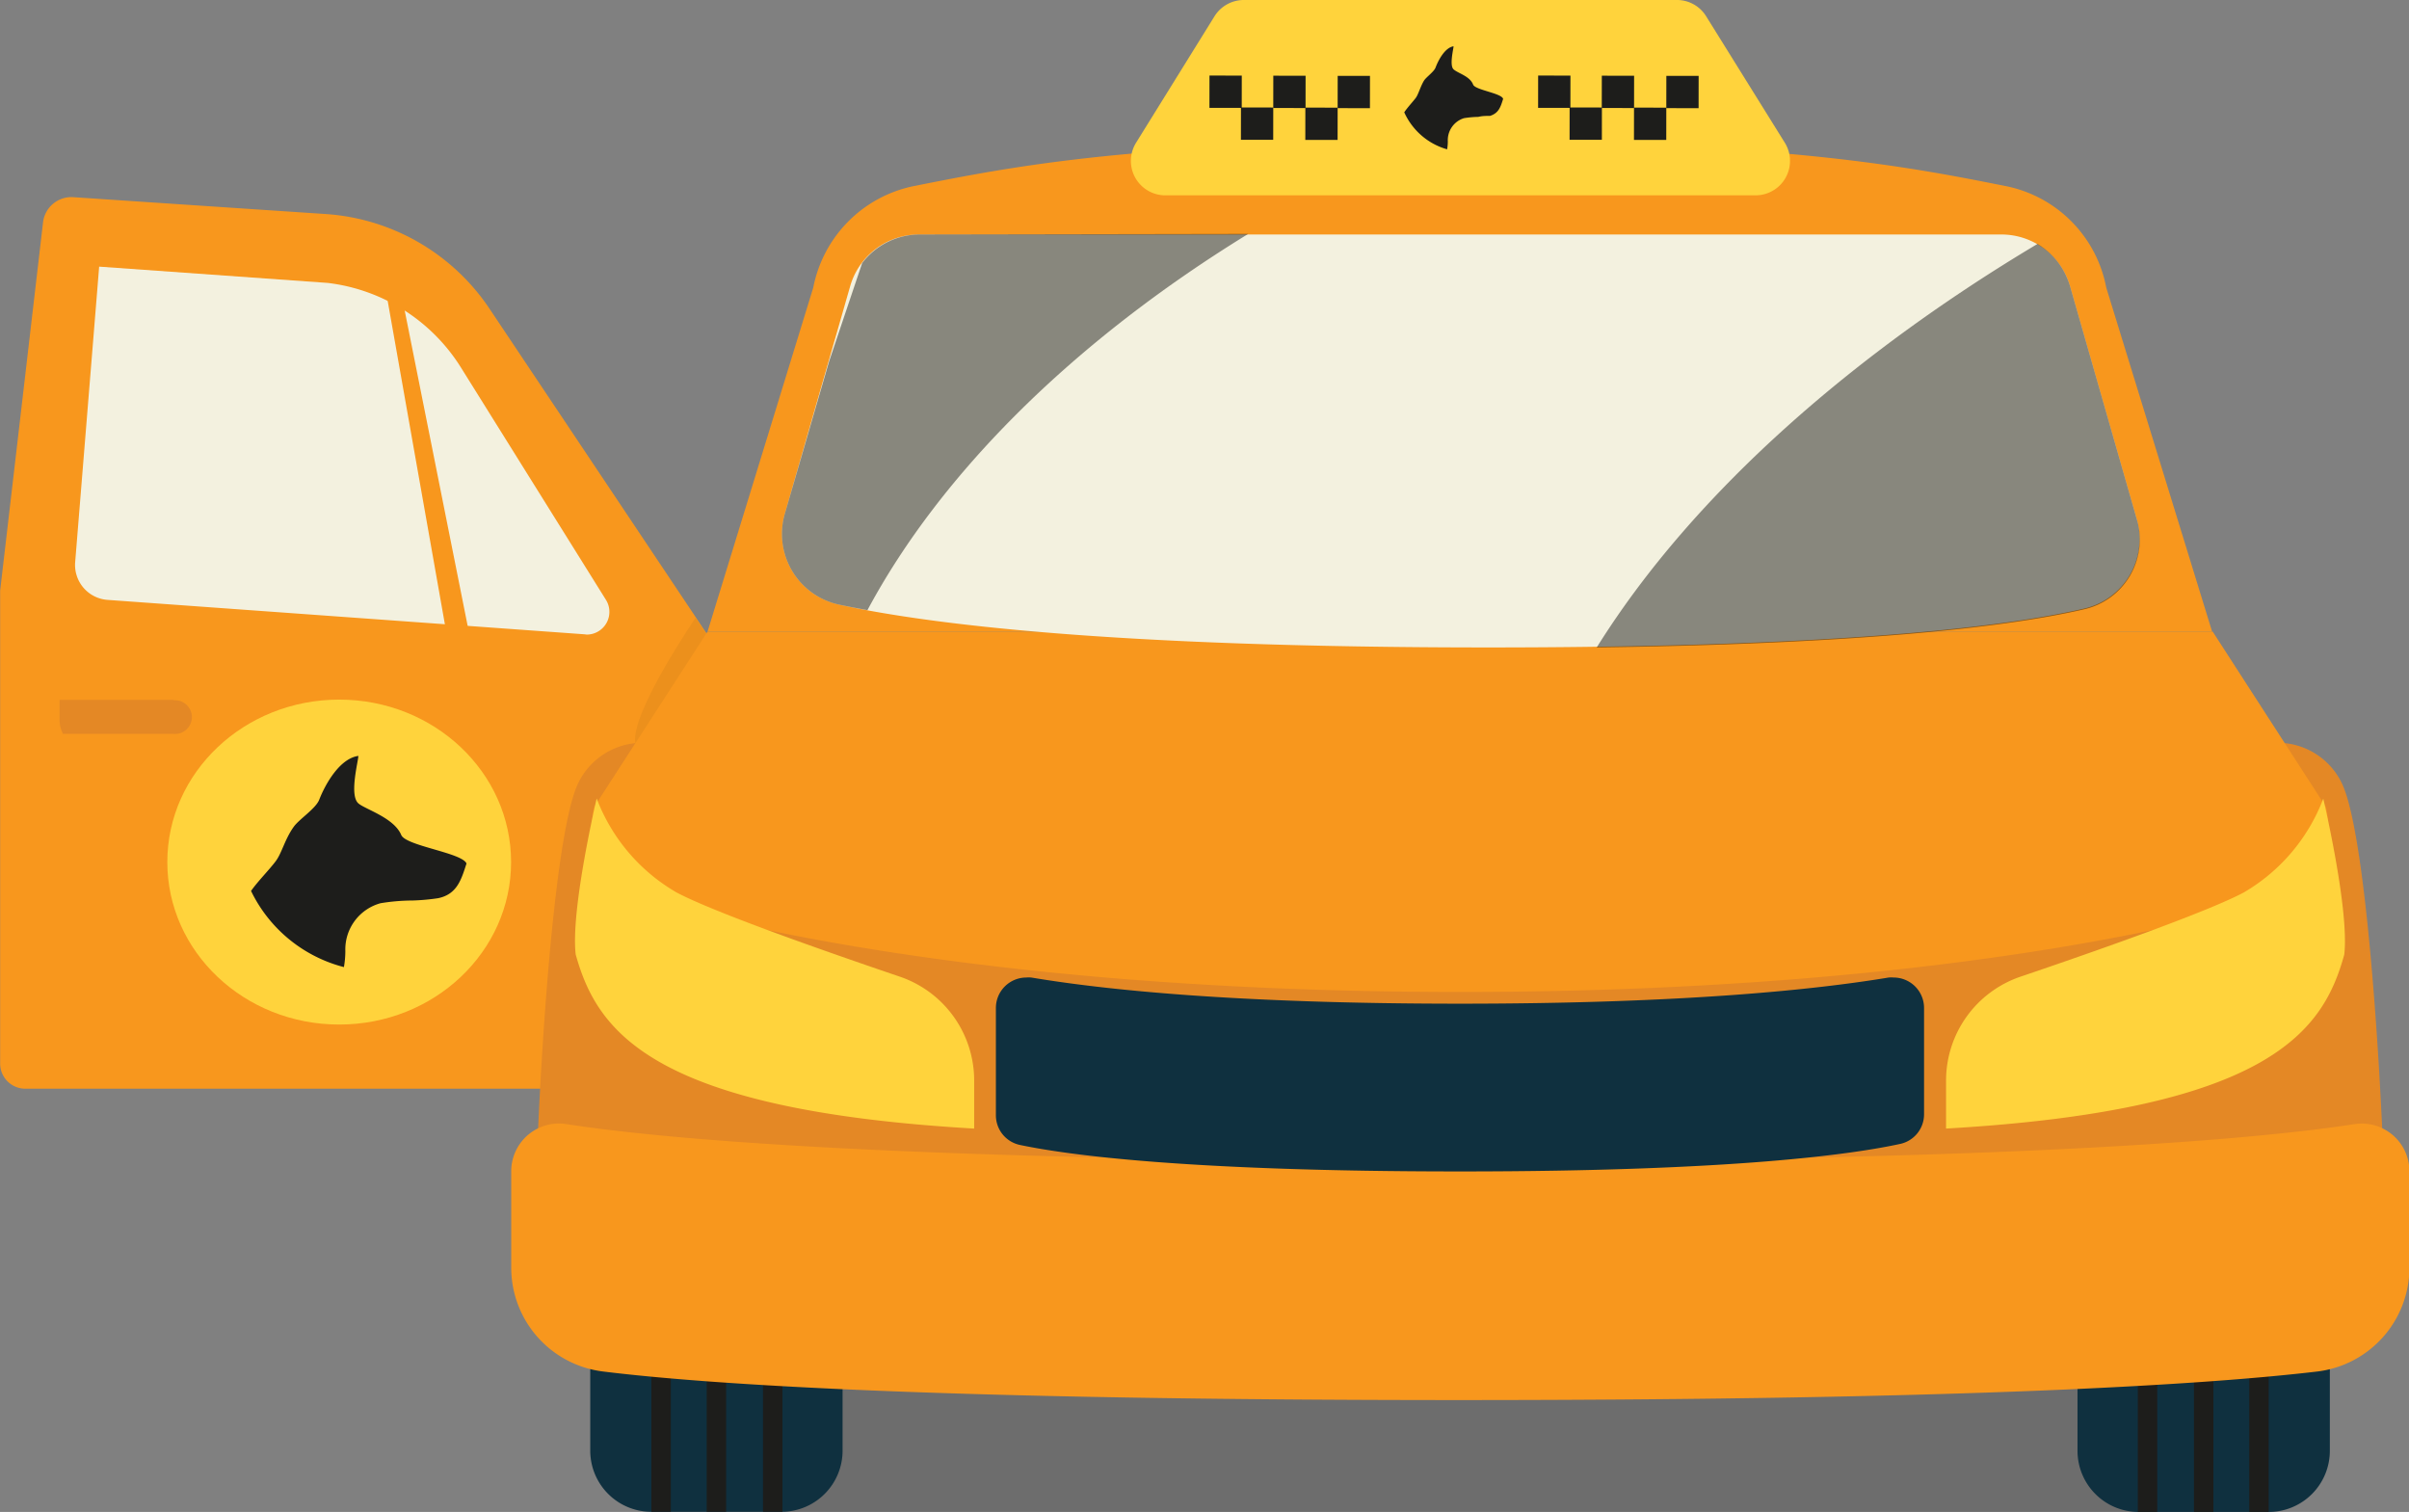 <svg xmlns="http://www.w3.org/2000/svg" xmlns:xlink="http://www.w3.org/1999/xlink" viewBox="0 0 168.6 105.81"><rect x="0" y="0" width="168.6" height="105.81" fill="#808080" stroke="none"/><defs><style>.cls-1{fill:#ffd33c;}.cls-2{isolation:isolate;}.cls-11,.cls-3,.cls-7{fill:#010101;}.cls-3{opacity:0.15;}.cls-4{fill:#f8971d;}.cls-5{clip-path:url(#clip-path);}.cls-6{fill:#1d1d1b;}.cls-7{opacity:0.05;}.cls-8{fill:#e48825;}.cls-9{fill:#0f303f;}.cls-10{fill:#f3f1df;}.cls-11{opacity:0.44;mix-blend-mode:soft-light;}</style><clipPath id="clip-path" transform="translate(-5.59 -29.02)"><ellipse class="cls-1" cx="29.33" cy="89.34" rx="12.03" ry="11.37"/></clipPath></defs><title>pettransit</title><g class="cls-2"><g id="Layer_1" data-name="Layer 1"><rect class="cls-3" x="46.27" y="89.88" width="111.83" height="15.93"/><path class="cls-4" d="M55.73,74.38,39.88,50.67A15,15,0,0,0,28.41,44L10.74,42.82A2,2,0,0,0,8.6,44.6l-3,25.76v33.09a1.76,1.76,0,0,0,1.76,1.76h43.5Z" transform="translate(-5.59 -29.02)"/><ellipse class="cls-1" cx="23.74" cy="60.33" rx="12.03" ry="11.37"/><g class="cls-5"><path class="cls-6" d="M26.17,86.85c.4-.53,1.52-1.25,1.76-1.86.42-1.08,1.43-2.89,2.74-3.07,0,.36-.65,2.75,0,3.32.46.41,2.49,1,3,2.21.31.77,4.25,1.24,4.57,2-.36,1.1-.65,2.16-2,2.43a15.09,15.09,0,0,1-1.78.16,13.91,13.91,0,0,0-2.24.19,3.35,3.35,0,0,0-2.46,3.35,6.69,6.69,0,0,1-.1,1.12,10,10,0,0,1-6.5-5.33c.46-.66,1.32-1.53,1.74-2.1S25.54,87.71,26.17,86.85Z" transform="translate(-5.59 -29.02)"/></g><path class="cls-7" d="M54.68,81l1-6.63-1.41-2.11S49.74,78.88,50.05,81,54.68,81,54.68,81Z" transform="translate(-5.59 -29.02)"/><path class="cls-8" d="M169.47,83.79h0A5,5,0,0,0,165,81H50.56a5,5,0,0,0-4.48,2.78h0c-2,4-3,25.39-3,29.87v2.47H83.65l24.13,5.29,24.13-5.29h40.58v-2.47C172.49,109.18,171.46,87.8,169.47,83.79Z" transform="translate(-5.59 -29.02)"/><path class="cls-8" d="M168.37,85.48s2.13,13.06,2,22.18c-.19,11-62.56,11-62.56,11V89.42Z" transform="translate(-5.59 -29.02)"/><path class="cls-8" d="M47.18,85.48s-2.12,13.06-2,22.18c.19,11,62.56,11,62.56,11V89.42Z" transform="translate(-5.59 -29.02)"/><path class="cls-4" d="M62.51,49.14a9,9,0,0,1,7-7.09c7.09-1.41,15.63-3.12,38.23-3.12S139.22,40.7,146,42.05a8.94,8.94,0,0,1,7,7.09l7.41,24.08H55.11Z" transform="translate(-5.59 -29.02)"/><path class="cls-1" d="M128.46,42.69H87.1a2.41,2.41,0,0,1-2-3.68l5.49-8.85a2.42,2.42,0,0,1,2-1.14H123a2.4,2.4,0,0,1,2,1.14L130.5,39A2.41,2.41,0,0,1,128.46,42.69Z" transform="translate(-5.59 -29.02)"/><rect class="cls-6" x="90.24" y="34.31" width="2.26" height="2.26" transform="translate(50.21 97.74) rotate(-89.92)"/><rect class="cls-6" x="92.44" y="36.54" width="2.26" height="2.26" transform="translate(50.18 102.17) rotate(-89.92)"/><rect class="cls-6" x="94.7" y="34.32" width="2.26" height="2.26" transform="translate(54.66 102.21) rotate(-89.92)"/><rect class="cls-6" x="96.95" y="36.55" width="2.26" height="2.26" transform="translate(54.67 106.69) rotate(-89.92)"/><rect class="cls-6" x="99.21" y="34.32" width="2.26" height="2.26" transform="translate(59.16 106.73) rotate(-89.92)"/><rect class="cls-6" x="113.24" y="34.31" width="2.26" height="2.26" transform="translate(73.18 120.74) rotate(-89.92)"/><rect class="cls-6" x="115.44" y="36.54" width="2.26" height="2.26" transform="translate(73.15 125.17) rotate(-89.92)"/><rect class="cls-6" x="117.7" y="34.32" width="2.26" height="2.26" transform="translate(77.62 125.21) rotate(-89.92)"/><rect class="cls-6" x="119.95" y="36.55" width="2.26" height="2.26" transform="translate(77.64 129.69) rotate(-89.92)"/><rect class="cls-6" x="122.21" y="34.32" width="2.26" height="2.26" transform="translate(82.13 129.73) rotate(-89.92)"/><path class="cls-6" d="M105.26,34.65c.18-.26.69-.61.8-.9.2-.53.66-1.4,1.26-1.49,0,.17-.3,1.33,0,1.61s1.14.47,1.37,1.07c.14.38,2,.6,2.1,1-.17.54-.3,1-.92,1.19-.27,0-.54,0-.82.07a6.9,6.9,0,0,0-1,.09,1.61,1.61,0,0,0-1.13,1.63,3.24,3.24,0,0,1-.05.55,4.69,4.69,0,0,1-3-2.59c.21-.32.61-.75.8-1S105,35.07,105.26,34.65Z" transform="translate(-5.59 -29.02)"/><path class="cls-4" d="M51.55,92.18s19.13,6.26,56.23,6.26S164,92.18,164,92.18a5.46,5.46,0,0,0,4.37-6.7l-7.92-12.26H55.11L47.18,85.48A5.47,5.47,0,0,0,51.55,92.18Z" transform="translate(-5.59 -29.02)"/><path class="cls-9" d="M145.41,86.81h17.65a0,0,0,0,1,0,0v14.72a4.28,4.28,0,0,1-4.28,4.28h-9.1a4.28,4.28,0,0,1-4.28-4.28V86.81A0,0,0,0,1,145.41,86.81Z"/><rect class="cls-6" x="157.42" y="86.81" width="1.36" height="19"/><rect class="cls-6" x="153.55" y="86.81" width="1.36" height="19"/><rect class="cls-6" x="149.62" y="86.81" width="1.36" height="19"/><path class="cls-9" d="M51.18,115.83h9.1a4.28,4.28,0,0,1,4.28,4.28v14.72a0,0,0,0,1,0,0H46.9a0,0,0,0,1,0,0V120.1A4.28,4.28,0,0,1,51.18,115.83Z" transform="translate(105.87 221.63) rotate(180)"/><rect class="cls-6" x="51.18" y="115.83" width="1.36" height="19" transform="translate(98.13 221.63) rotate(180)"/><rect class="cls-6" x="55.05" y="115.83" width="1.36" height="19" transform="translate(105.87 221.63) rotate(180)"/><rect class="cls-6" x="58.98" y="115.83" width="1.36" height="19" transform="translate(113.74 221.63) rotate(180)"/><path class="cls-4" d="M41.37,117.73A7.32,7.32,0,0,0,47.79,125c7.63.94,24.18,2,60,2s52.36-1.1,60-2a7.33,7.33,0,0,0,6.43-7.26V111a3.34,3.34,0,0,0-3.85-3.31c-6.46,1-22.91,2.58-62.56,2.58s-56.11-1.58-62.56-2.58A3.34,3.34,0,0,0,41.37,111Z" transform="translate(-5.59 -29.02)"/><path class="cls-10" d="M155.14,65.36l-4.66-16.27a5,5,0,0,0-4.86-3.66H69.93a5,5,0,0,0-4.85,3.66L60.51,65a5.06,5.06,0,0,0,3.79,6.33c6.11,1.34,19,3,45.46,3,24.42,0,36.1-1.43,41.65-2.71A5,5,0,0,0,155.14,65.36Z" transform="translate(-5.59 -29.02)"/><path class="cls-11" d="M117.34,74.33c19.32-.26,29.13-1.52,34.07-2.66a5,5,0,0,0,3.73-6.31l-4.66-16.27a5.12,5.12,0,0,0-2.29-3C135.7,53.54,124.24,63.28,117.34,74.33Z" transform="translate(-5.59 -29.02)"/><path class="cls-11" d="M69.93,45.43a5.06,5.06,0,0,0-4,2l-2.31,6.87L60.51,65a5.06,5.06,0,0,0,3.79,6.33q.89.19,2,.39c5.17-9.65,14.5-18.87,26.65-26.33Z" transform="translate(-5.59 -29.02)"/><path class="cls-9" d="M107.78,111c-19.14,0-27.51-1.16-30.79-1.85a2.12,2.12,0,0,1-1.7-2.08V99.56a2.13,2.13,0,0,1,2.12-2.13,2.19,2.19,0,0,1,.36,0c5,.84,14.21,1.83,30,1.83s25-1,30-1.83a2.19,2.19,0,0,1,.36,0,2.13,2.13,0,0,1,2.12,2.13V107a2.12,2.12,0,0,1-1.7,2.08C135.28,109.79,126.92,111,107.78,111Z" transform="translate(-5.59 -29.02)"/><path class="cls-1" d="M141.79,108v-3.36A7.68,7.68,0,0,1,147,97.37c5.28-1.79,13-4.5,15.62-5.89a12.89,12.89,0,0,0,5.57-6.57s1.83,7.76,1.47,10.91C168.21,101.08,164.6,106.69,141.79,108Z" transform="translate(-5.59 -29.02)"/><path class="cls-1" d="M73.77,108v-3.36a7.68,7.68,0,0,0-5.23-7.28c-5.27-1.79-13-4.5-15.61-5.89a12.88,12.88,0,0,1-5.58-6.57s-1.83,7.76-1.47,10.91C47.35,101.08,51,106.69,73.77,108Z" transform="translate(-5.59 -29.02)"/><path class="cls-10" d="M46.5,73.41,13.1,71a2.45,2.45,0,0,1-2.25-2.63l1.68-20.69,16,1.14a12.78,12.78,0,0,1,9.37,6L48,71a1.59,1.59,0,0,1-1.34,2.43Z" transform="translate(-5.59 -29.02)"/><path class="cls-4" d="M33.74,49.88c-.37-.22-.76-.42-1.16-.61h0l4.26,24.08,1.61.12Z" transform="translate(-5.59 -29.02)"/><path class="cls-8" d="M17.76,78h-8c0,.08,0,.15,0,.22v1.16a2.11,2.11,0,0,0,.24,1h7.73a1.18,1.18,0,1,0,0-2.35Z" transform="translate(-5.59 -29.02)"/></g></g></svg>